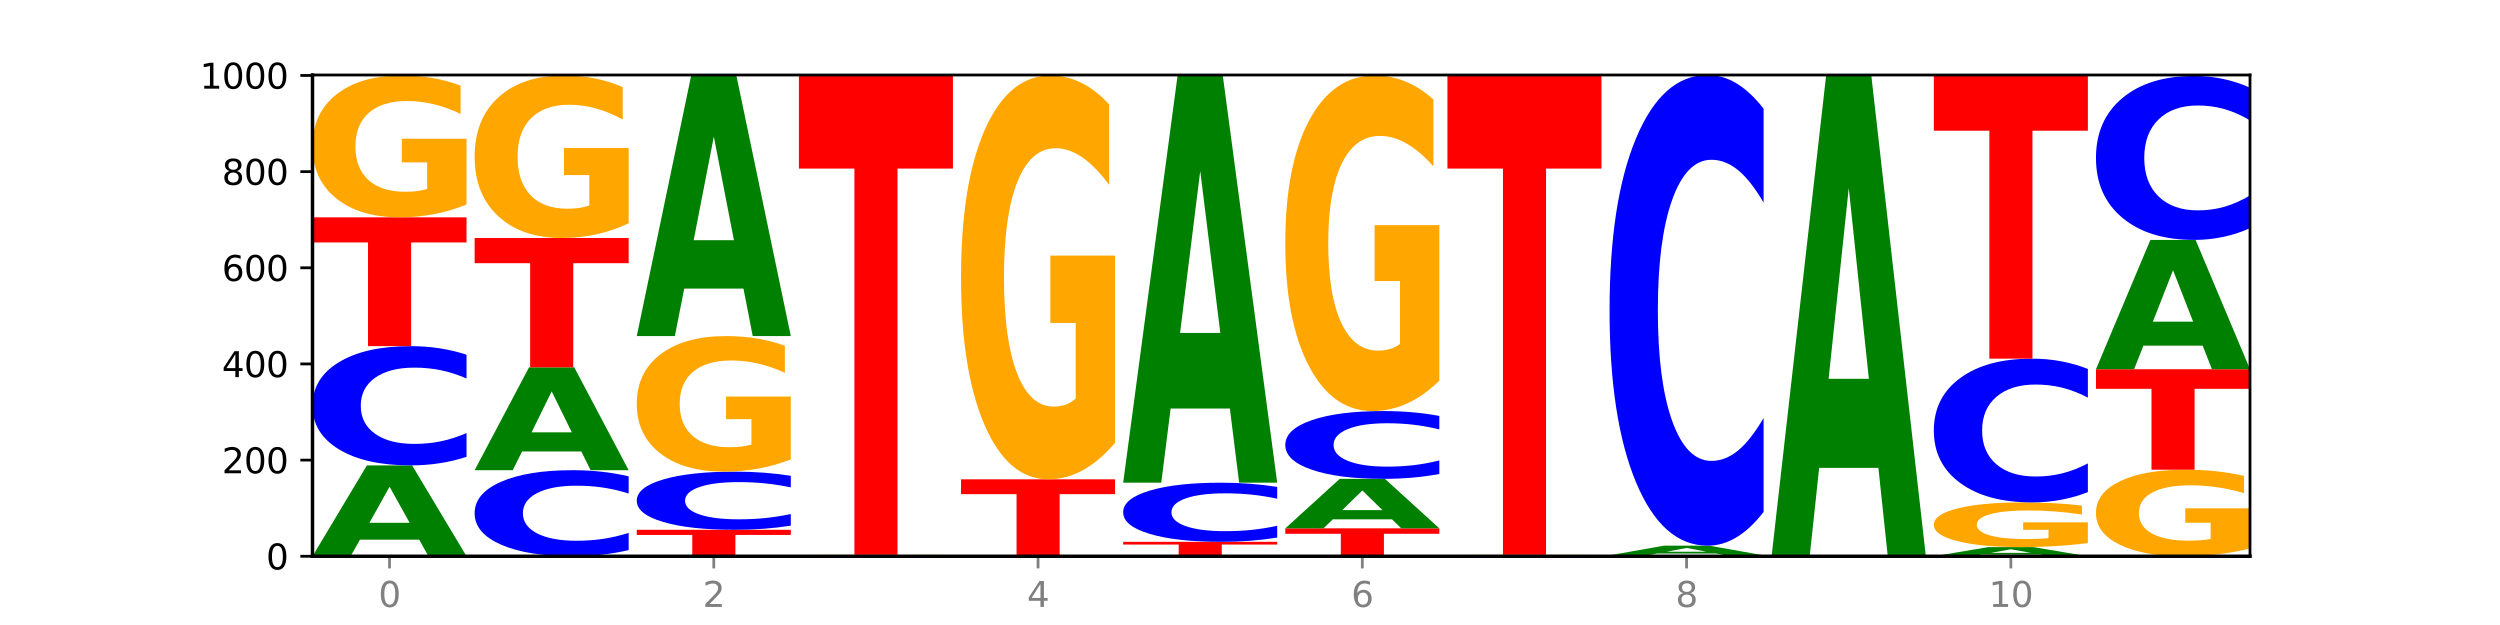 <?xml version="1.0" encoding="utf-8" standalone="no"?>
<!DOCTYPE svg PUBLIC "-//W3C//DTD SVG 1.1//EN"
  "http://www.w3.org/Graphics/SVG/1.1/DTD/svg11.dtd">
<svg xmlns:xlink="http://www.w3.org/1999/xlink" width="720pt" height="180pt" viewBox="0 0 720 180" xmlns="http://www.w3.org/2000/svg" version="1.1">
 <defs>
  <style type="text/css">*{stroke-linejoin: round; stroke-linecap: butt}</style>
 </defs>
 <g id="figure_1">
  <g id="patch_1">
   <path d="M 0 180 
L 720 180 
L 720 0 
L 0 0 
z
" style="fill: #ffffff"/>
  </g>
  <g id="axes_1">
   <g id="patch_2">
    <path d="M 90 160.2 
L 648 160.2 
L 648 21.6 
L 90 21.6 
z
" style="fill: #ffffff"/>
   </g>
   <g id="line2d_1">
    <path d="M 90 160.2 
L 648 160.2 
" clip-path="url(#p1f5c2e644e)" style="fill: none; stroke: #000000; stroke-width: 0.5; stroke-linecap: square"/>
   </g>
   <g id="patch_3">
    <path d="M 120.728 155.433 
L 103.668 155.433 
L 100.974 160.2 
L 90 160.2 
L 105.672 134.031 
L 118.687 134.031 
L 134.36 160.2 
L 123.395 160.2 
L 120.728 155.433 
z
M 106.389 150.576 
L 117.98 150.576 
L 112.194 140.166 
L 106.389 150.576 
z
" clip-path="url(#p1f5c2e644e)" style="fill: #008000"/>
   </g>
   <g id="patch_4">
    <path d="M 134.36 131.569 
Q 130.649 132.789 126.637 133.407 
Q 122.624 134.031 118.254 134.031 
Q 105.222 134.031 97.611 129.406 
Q 90 124.781 90 116.872 
Q 90 108.935 97.611 104.317 
Q 105.222 99.692 118.254 99.692 
Q 122.624 99.692 126.637 100.317 
Q 130.649 100.934 134.36 102.154 
L 134.36 108.999 
Q 130.616 107.381 126.983 106.63 
Q 123.351 105.878 119.339 105.878 
Q 112.141 105.878 108.017 108.807 
Q 103.904 111.73 103.904 116.872 
Q 103.904 121.994 108.017 124.923 
Q 112.141 127.845 119.339 127.845 
Q 123.351 127.845 126.983 127.094 
Q 130.616 126.335 134.36 124.717 
L 134.36 131.569 
z
" clip-path="url(#p1f5c2e644e)" style="fill: #0000ff"/>
   </g>
   <g id="patch_5">
    <path d="M 90 62.585 
L 134.36 62.585 
L 134.36 69.822 
L 118.401 69.822 
L 118.401 99.692 
L 105.99 99.692 
L 105.99 69.822 
L 90 69.822 
L 90 62.585 
z
" clip-path="url(#p1f5c2e644e)" style="fill: #ff0000"/>
   </g>
   <g id="patch_6">
    <path d="M 134.36 58.889 
Q 129.886 60.737 125.074 61.665 
Q 120.263 62.585 115.133 62.585 
Q 103.541 62.585 96.77 57.083 
Q 90 51.582 90 42.174 
Q 90 32.657 96.89 27.198 
Q 103.789 21.738 115.789 21.738 
Q 120.412 21.738 124.647 22.481 
Q 128.892 23.215 132.65 24.666 
L 132.65 32.809 
Q 128.773 30.944 124.935 30.024 
Q 121.098 29.096 117.24 29.096 
Q 110.102 29.096 106.235 32.488 
Q 102.367 35.871 102.367 42.174 
Q 102.367 48.418 106.096 51.827 
Q 109.824 55.227 116.684 55.227 
Q 118.553 55.227 120.153 55.033 
Q 121.754 54.831 123.026 54.409 
L 123.026 46.764 
L 115.719 46.764 
L 115.719 39.955 
L 134.36 39.955 
L 134.36 58.889 
z
" clip-path="url(#p1f5c2e644e)" style="fill: #ffa600"/>
   </g>
   <g id="patch_7">
    <path d="M 181.054 158.423 
Q 177.344 159.304 173.331 159.749 
Q 169.319 160.2 164.949 160.2 
Q 151.917 160.2 144.306 156.862 
Q 136.695 153.524 136.695 147.815 
Q 136.695 142.086 144.306 138.753 
Q 151.917 135.415 164.949 135.415 
Q 169.319 135.415 173.331 135.866 
Q 177.344 136.311 181.054 137.192 
L 181.054 142.132 
Q 177.31 140.965 173.678 140.422 
Q 170.045 139.88 166.033 139.88 
Q 158.835 139.88 154.711 141.994 
Q 150.598 144.104 150.598 147.815 
Q 150.598 151.512 154.711 153.626 
Q 158.835 155.736 166.033 155.736 
Q 170.045 155.736 173.678 155.193 
Q 177.31 154.645 181.054 153.478 
L 181.054 158.423 
z
" clip-path="url(#p1f5c2e644e)" style="fill: #0000ff"/>
   </g>
   <g id="patch_8">
    <path d="M 167.423 130.018 
L 150.363 130.018 
L 147.669 135.415 
L 136.695 135.415 
L 152.367 105.785 
L 165.382 105.785 
L 181.054 135.415 
L 170.089 135.415 
L 167.423 130.018 
z
M 153.083 124.518 
L 164.675 124.518 
L 158.888 112.732 
L 153.083 124.518 
z
" clip-path="url(#p1f5c2e644e)" style="fill: #008000"/>
   </g>
   <g id="patch_9">
    <path d="M 136.695 68.538 
L 181.054 68.538 
L 181.054 75.802 
L 165.095 75.802 
L 165.095 105.785 
L 152.685 105.785 
L 152.685 75.802 
L 136.695 75.802 
L 136.695 68.538 
z
" clip-path="url(#p1f5c2e644e)" style="fill: #ff0000"/>
   </g>
   <g id="patch_10">
    <path d="M 181.054 64.304 
Q 176.581 66.421 171.769 67.485 
Q 166.957 68.538 161.827 68.538 
Q 150.235 68.538 143.465 62.235 
Q 136.695 55.932 136.695 45.153 
Q 136.695 34.248 143.584 27.993 
Q 150.484 21.738 162.483 21.738 
Q 167.106 21.738 171.341 22.589 
Q 175.586 23.43 179.344 25.093 
L 179.344 34.422 
Q 175.467 32.286 171.63 31.232 
Q 167.792 30.168 163.935 30.168 
Q 156.797 30.168 152.929 34.055 
Q 149.062 37.931 149.062 45.153 
Q 149.062 52.307 152.79 56.212 
Q 156.518 60.108 163.378 60.108 
Q 165.247 60.108 166.848 59.886 
Q 168.448 59.654 169.721 59.171 
L 169.721 50.412 
L 162.414 50.412 
L 162.414 42.61 
L 181.054 42.61 
L 181.054 64.304 
z
" clip-path="url(#p1f5c2e644e)" style="fill: #ffa600"/>
   </g>
   <g id="patch_11">
    <path d="M 183.389 152.585 
L 227.749 152.585 
L 227.749 154.07 
L 211.79 154.07 
L 211.79 160.2 
L 199.379 160.2 
L 199.379 154.07 
L 183.389 154.07 
L 183.389 152.585 
z
" clip-path="url(#p1f5c2e644e)" style="fill: #ff0000"/>
   </g>
   <g id="patch_12">
    <path d="M 227.749 151.384 
Q 224.038 151.979 220.026 152.28 
Q 216.014 152.585 211.644 152.585 
Q 198.612 152.585 191 150.328 
Q 183.389 148.072 183.389 144.213 
Q 183.389 140.34 191 138.087 
Q 198.612 135.831 211.644 135.831 
Q 216.014 135.831 220.026 136.135 
Q 224.038 136.436 227.749 137.032 
L 227.749 140.371 
Q 224.005 139.582 220.372 139.215 
Q 216.74 138.849 212.728 138.849 
Q 205.53 138.849 201.406 140.278 
Q 197.293 141.704 197.293 144.213 
Q 197.293 146.712 201.406 148.141 
Q 205.53 149.567 212.728 149.567 
Q 216.74 149.567 220.372 149.2 
Q 224.005 148.83 227.749 148.041 
L 227.749 151.384 
z
" clip-path="url(#p1f5c2e644e)" style="fill: #0000ff"/>
   </g>
   <g id="patch_13">
    <path d="M 227.749 132.298 
Q 223.275 134.064 218.463 134.952 
Q 213.652 135.831 208.522 135.831 
Q 196.93 135.831 190.159 130.572 
Q 183.389 125.313 183.389 116.32 
Q 183.389 107.222 190.279 102.003 
Q 197.178 96.785 209.178 96.785 
Q 213.801 96.785 218.036 97.494 
Q 222.281 98.196 226.039 99.583 
L 226.039 107.367 
Q 222.162 105.584 218.324 104.705 
Q 214.487 103.818 210.629 103.818 
Q 203.491 103.818 199.624 107.06 
Q 195.757 110.295 195.757 116.32 
Q 195.757 122.288 199.485 125.547 
Q 203.213 128.797 210.073 128.797 
Q 211.942 128.797 213.542 128.612 
Q 215.143 128.418 216.415 128.015 
L 216.415 120.708 
L 209.108 120.708 
L 209.108 114.199 
L 227.749 114.199 
L 227.749 132.298 
z
" clip-path="url(#p1f5c2e644e)" style="fill: #ffa600"/>
   </g>
   <g id="patch_14">
    <path d="M 214.117 83.114 
L 197.057 83.114 
L 194.363 96.785 
L 183.389 96.785 
L 199.062 21.738 
L 212.077 21.738 
L 227.749 96.785 
L 216.784 96.785 
L 214.117 83.114 
z
M 199.778 69.185 
L 211.369 69.185 
L 205.583 39.334 
L 199.778 69.185 
z
" clip-path="url(#p1f5c2e644e)" style="fill: #008000"/>
   </g>
   <g id="patch_15">
    <path d="M 260.812 160.175 
L 243.752 160.175 
L 241.058 160.2 
L 230.084 160.2 
L 245.756 160.062 
L 258.771 160.062 
L 274.444 160.2 
L 263.478 160.2 
L 260.812 160.175 
z
M 246.473 160.149 
L 258.064 160.149 
L 252.277 160.094 
L 246.473 160.149 
z
" clip-path="url(#p1f5c2e644e)" style="fill: #008000"/>
   </g>
   <g id="patch_16">
    <path d="M 274.444 160.052 
Q 270.733 160.057 266.721 160.059 
Q 262.708 160.062 258.338 160.062 
Q 245.306 160.062 237.695 160.043 
Q 230.084 160.024 230.084 159.992 
Q 230.084 159.96 237.695 159.942 
Q 245.306 159.923 258.338 159.923 
Q 262.708 159.923 266.721 159.926 
Q 270.733 159.928 274.444 159.933 
L 274.444 159.961 
Q 270.699 159.954 267.067 159.951 
Q 263.435 159.948 259.422 159.948 
Q 252.224 159.948 248.1 159.96 
Q 243.987 159.972 243.987 159.992 
Q 243.987 160.013 248.1 160.025 
Q 252.224 160.037 259.422 160.037 
Q 263.435 160.037 267.067 160.034 
Q 270.699 160.031 274.444 160.024 
L 274.444 160.052 
z
" clip-path="url(#p1f5c2e644e)" style="fill: #0000ff"/>
   </g>
   <g id="patch_17">
    <path d="M 274.444 159.911 
Q 269.97 159.917 265.158 159.92 
Q 260.346 159.923 255.216 159.923 
Q 243.624 159.923 236.854 159.904 
Q 230.084 159.886 230.084 159.854 
Q 230.084 159.822 236.973 159.803 
Q 243.873 159.785 255.872 159.785 
Q 260.495 159.785 264.73 159.787 
Q 268.976 159.79 272.734 159.795 
L 272.734 159.822 
Q 268.856 159.816 265.019 159.813 
Q 261.181 159.81 257.324 159.81 
Q 250.186 159.81 246.318 159.821 
Q 242.451 159.833 242.451 159.854 
Q 242.451 159.875 246.179 159.887 
Q 249.907 159.898 256.767 159.898 
Q 258.636 159.898 260.237 159.897 
Q 261.837 159.897 263.11 159.895 
L 263.11 159.869 
L 255.803 159.869 
L 255.803 159.846 
L 274.444 159.846 
L 274.444 159.911 
z
" clip-path="url(#p1f5c2e644e)" style="fill: #ffa600"/>
   </g>
   <g id="patch_18">
    <path d="M 230.084 21.6 
L 274.444 21.6 
L 274.444 48.55 
L 258.484 48.55 
L 258.484 159.785 
L 246.074 159.785 
L 246.074 48.55 
L 230.084 48.55 
L 230.084 21.6 
z
" clip-path="url(#p1f5c2e644e)" style="fill: #ff0000"/>
   </g>
   <g id="patch_19">
    <path d="M 307.506 160.175 
L 290.446 160.175 
L 287.753 160.2 
L 276.778 160.2 
L 292.451 160.062 
L 305.466 160.062 
L 321.138 160.2 
L 310.173 160.2 
L 307.506 160.175 
z
M 293.167 160.149 
L 304.758 160.149 
L 298.972 160.094 
L 293.167 160.149 
z
" clip-path="url(#p1f5c2e644e)" style="fill: #008000"/>
   </g>
   <g id="patch_20">
    <path d="M 321.138 160.052 
Q 317.427 160.057 313.415 160.059 
Q 309.403 160.062 305.033 160.062 
Q 292.001 160.062 284.389 160.043 
Q 276.778 160.024 276.778 159.992 
Q 276.778 159.96 284.389 159.942 
Q 292.001 159.923 305.033 159.923 
Q 309.403 159.923 313.415 159.926 
Q 317.427 159.928 321.138 159.933 
L 321.138 159.961 
Q 317.394 159.954 313.762 159.951 
Q 310.129 159.948 306.117 159.948 
Q 298.919 159.948 294.795 159.96 
Q 290.682 159.972 290.682 159.992 
Q 290.682 160.013 294.795 160.025 
Q 298.919 160.037 306.117 160.037 
Q 310.129 160.037 313.762 160.034 
Q 317.394 160.031 321.138 160.024 
L 321.138 160.052 
z
" clip-path="url(#p1f5c2e644e)" style="fill: #0000ff"/>
   </g>
   <g id="patch_21">
    <path d="M 276.778 138.046 
L 321.138 138.046 
L 321.138 142.313 
L 305.179 142.313 
L 305.179 159.923 
L 292.768 159.923 
L 292.768 142.313 
L 276.778 142.313 
L 276.778 138.046 
z
" clip-path="url(#p1f5c2e644e)" style="fill: #ff0000"/>
   </g>
   <g id="patch_22">
    <path d="M 321.138 127.523 
Q 316.664 132.785 311.853 135.427 
Q 307.041 138.046 301.911 138.046 
Q 290.319 138.046 283.549 122.381 
Q 276.778 106.717 276.778 79.928 
Q 276.778 52.828 283.668 37.283 
Q 290.567 21.738 302.567 21.738 
Q 307.19 21.738 311.425 23.853 
Q 315.67 25.943 319.428 30.075 
L 319.428 53.26 
Q 315.551 47.95 311.713 45.332 
Q 307.876 42.689 304.018 42.689 
Q 296.88 42.689 293.013 52.347 
Q 289.146 61.981 289.146 79.928 
Q 289.146 97.707 292.874 107.414 
Q 296.602 117.096 303.462 117.096 
Q 305.331 117.096 306.931 116.543 
Q 308.532 115.967 309.805 114.765 
L 309.805 92.998 
L 302.497 92.998 
L 302.497 73.61 
L 321.138 73.61 
L 321.138 127.523 
z
" clip-path="url(#p1f5c2e644e)" style="fill: #ffa600"/>
   </g>
   <g id="patch_23">
    <path d="M 367.833 160.187 
Q 363.359 160.194 358.547 160.197 
Q 353.735 160.2 348.605 160.2 
Q 337.013 160.2 330.243 160.181 
Q 323.473 160.163 323.473 160.131 
Q 323.473 160.099 330.362 160.08 
Q 337.262 160.062 349.262 160.062 
Q 353.884 160.062 358.12 160.064 
Q 362.365 160.067 366.123 160.071 
L 366.123 160.099 
Q 362.245 160.093 358.408 160.09 
Q 354.57 160.086 350.713 160.086 
Q 343.575 160.086 339.708 160.098 
Q 335.84 160.109 335.84 160.131 
Q 335.84 160.152 339.568 160.164 
Q 343.297 160.175 350.156 160.175 
Q 352.025 160.175 353.626 160.174 
Q 355.227 160.174 356.499 160.172 
L 356.499 160.146 
L 349.192 160.146 
L 349.192 160.123 
L 367.833 160.123 
L 367.833 160.187 
z
" clip-path="url(#p1f5c2e644e)" style="fill: #ffa600"/>
   </g>
   <g id="patch_24">
    <path d="M 323.473 156.046 
L 367.833 156.046 
L 367.833 156.829 
L 351.873 156.829 
L 351.873 160.062 
L 339.463 160.062 
L 339.463 156.829 
L 323.473 156.829 
L 323.473 156.046 
z
" clip-path="url(#p1f5c2e644e)" style="fill: #ff0000"/>
   </g>
   <g id="patch_25">
    <path d="M 367.833 154.825 
Q 364.122 155.43 360.11 155.737 
Q 356.097 156.046 351.727 156.046 
Q 338.695 156.046 331.084 153.752 
Q 323.473 151.459 323.473 147.536 
Q 323.473 143.599 331.084 141.309 
Q 338.695 139.015 351.727 139.015 
Q 356.097 139.015 360.11 139.325 
Q 364.122 139.631 367.833 140.236 
L 367.833 143.631 
Q 364.088 142.829 360.456 142.456 
Q 356.824 142.083 352.811 142.083 
Q 345.614 142.083 341.489 143.536 
Q 337.376 144.985 337.376 147.536 
Q 337.376 150.076 341.489 151.529 
Q 345.614 152.978 352.811 152.978 
Q 356.824 152.978 360.456 152.606 
Q 364.088 152.229 367.833 151.427 
L 367.833 154.825 
z
" clip-path="url(#p1f5c2e644e)" style="fill: #0000ff"/>
   </g>
   <g id="patch_26">
    <path d="M 354.201 117.651 
L 337.141 117.651 
L 334.447 139.015 
L 323.473 139.015 
L 339.145 21.738 
L 352.16 21.738 
L 367.833 139.015 
L 356.867 139.015 
L 354.201 117.651 
z
M 339.862 95.885 
L 351.453 95.885 
L 345.666 49.235 
L 339.862 95.885 
z
" clip-path="url(#p1f5c2e644e)" style="fill: #008000"/>
   </g>
   <g id="patch_27">
    <path d="M 370.167 152.169 
L 414.527 152.169 
L 414.527 153.735 
L 398.568 153.735 
L 398.568 160.2 
L 386.158 160.2 
L 386.158 153.735 
L 370.167 153.735 
L 370.167 152.169 
z
" clip-path="url(#p1f5c2e644e)" style="fill: #ff0000"/>
   </g>
   <g id="patch_28">
    <path d="M 400.895 149.571 
L 383.835 149.571 
L 381.142 152.169 
L 370.167 152.169 
L 385.84 137.908 
L 398.855 137.908 
L 414.527 152.169 
L 403.562 152.169 
L 400.895 149.571 
z
M 386.556 146.924 
L 398.147 146.924 
L 392.361 141.251 
L 386.556 146.924 
z
" clip-path="url(#p1f5c2e644e)" style="fill: #008000"/>
   </g>
   <g id="patch_29">
    <path d="M 414.527 136.508 
Q 410.817 137.202 406.804 137.553 
Q 402.792 137.908 398.422 137.908 
Q 385.39 137.908 377.779 135.278 
Q 370.167 132.649 370.167 128.152 
Q 370.167 123.639 377.779 121.014 
Q 385.39 118.385 398.422 118.385 
Q 402.792 118.385 406.804 118.74 
Q 410.817 119.09 414.527 119.784 
L 414.527 123.676 
Q 410.783 122.756 407.151 122.329 
Q 403.518 121.901 399.506 121.901 
Q 392.308 121.901 388.184 123.567 
Q 384.071 125.228 384.071 128.152 
Q 384.071 131.064 388.184 132.73 
Q 392.308 134.391 399.506 134.391 
Q 403.518 134.391 407.151 133.964 
Q 410.783 133.532 414.527 132.613 
L 414.527 136.508 
z
" clip-path="url(#p1f5c2e644e)" style="fill: #0000ff"/>
   </g>
   <g id="patch_30">
    <path d="M 414.527 109.64 
Q 410.053 114.012 405.242 116.209 
Q 400.43 118.385 395.3 118.385 
Q 383.708 118.385 376.938 105.368 
Q 370.167 92.351 370.167 70.091 
Q 370.167 47.572 377.057 34.655 
Q 383.956 21.738 395.956 21.738 
Q 400.579 21.738 404.814 23.495 
Q 409.059 25.232 412.817 28.666 
L 412.817 47.931 
Q 408.94 43.519 405.102 41.343 
Q 401.265 39.147 397.408 39.147 
Q 390.269 39.147 386.402 47.173 
Q 382.535 55.178 382.535 70.091 
Q 382.535 84.865 386.263 92.93 
Q 389.991 100.976 396.851 100.976 
Q 398.72 100.976 400.321 100.517 
Q 401.921 100.038 403.194 99.039 
L 403.194 80.952 
L 395.887 80.952 
L 395.887 64.841 
L 414.527 64.841 
L 414.527 109.64 
z
" clip-path="url(#p1f5c2e644e)" style="fill: #ffa600"/>
   </g>
   <g id="patch_31">
    <path d="M 447.59 160.175 
L 430.53 160.175 
L 427.836 160.2 
L 416.862 160.2 
L 432.534 160.062 
L 445.549 160.062 
L 461.222 160.2 
L 450.257 160.2 
L 447.59 160.175 
z
M 433.251 160.149 
L 444.842 160.149 
L 439.055 160.094 
L 433.251 160.149 
z
" clip-path="url(#p1f5c2e644e)" style="fill: #008000"/>
   </g>
   <g id="patch_32">
    <path d="M 461.222 160.052 
Q 457.511 160.057 453.499 160.059 
Q 449.486 160.062 445.116 160.062 
Q 432.084 160.062 424.473 160.043 
Q 416.862 160.024 416.862 159.992 
Q 416.862 159.96 424.473 159.942 
Q 432.084 159.923 445.116 159.923 
Q 449.486 159.923 453.499 159.926 
Q 457.511 159.928 461.222 159.933 
L 461.222 159.961 
Q 457.478 159.954 453.845 159.951 
Q 450.213 159.948 446.2 159.948 
Q 439.003 159.948 434.879 159.96 
Q 430.766 159.972 430.766 159.992 
Q 430.766 160.013 434.879 160.025 
Q 439.003 160.037 446.2 160.037 
Q 450.213 160.037 453.845 160.034 
Q 457.478 160.031 461.222 160.024 
L 461.222 160.052 
z
" clip-path="url(#p1f5c2e644e)" style="fill: #0000ff"/>
   </g>
   <g id="patch_33">
    <path d="M 461.222 159.911 
Q 456.748 159.917 451.936 159.92 
Q 447.124 159.923 441.995 159.923 
Q 430.403 159.923 423.632 159.904 
Q 416.862 159.886 416.862 159.854 
Q 416.862 159.822 423.752 159.803 
Q 430.651 159.785 442.651 159.785 
Q 447.274 159.785 451.509 159.787 
Q 455.754 159.79 459.512 159.795 
L 459.512 159.822 
Q 455.635 159.816 451.797 159.813 
Q 447.96 159.81 444.102 159.81 
Q 436.964 159.81 433.097 159.821 
Q 429.229 159.833 429.229 159.854 
Q 429.229 159.875 432.958 159.887 
Q 436.686 159.898 443.545 159.898 
Q 445.414 159.898 447.015 159.897 
Q 448.616 159.897 449.888 159.895 
L 449.888 159.869 
L 442.581 159.869 
L 442.581 159.846 
L 461.222 159.846 
L 461.222 159.911 
z
" clip-path="url(#p1f5c2e644e)" style="fill: #ffa600"/>
   </g>
   <g id="patch_34">
    <path d="M 416.862 21.6 
L 461.222 21.6 
L 461.222 48.55 
L 445.263 48.55 
L 445.263 159.785 
L 432.852 159.785 
L 432.852 48.55 
L 416.862 48.55 
L 416.862 21.6 
z
" clip-path="url(#p1f5c2e644e)" style="fill: #ff0000"/>
   </g>
   <g id="patch_35">
    <path d="M 507.916 160.187 
Q 503.443 160.194 498.631 160.197 
Q 493.819 160.2 488.689 160.2 
Q 477.097 160.2 470.327 160.181 
Q 463.556 160.163 463.556 160.131 
Q 463.556 160.099 470.446 160.08 
Q 477.346 160.062 489.345 160.062 
Q 493.968 160.062 498.203 160.064 
Q 502.448 160.067 506.206 160.071 
L 506.206 160.099 
Q 502.329 160.093 498.492 160.09 
Q 494.654 160.086 490.797 160.086 
Q 483.659 160.086 479.791 160.098 
Q 475.924 160.109 475.924 160.131 
Q 475.924 160.152 479.652 160.164 
Q 483.38 160.175 490.24 160.175 
Q 492.109 160.175 493.71 160.174 
Q 495.31 160.174 496.583 160.172 
L 496.583 160.146 
L 489.276 160.146 
L 489.276 160.123 
L 507.916 160.123 
L 507.916 160.187 
z
" clip-path="url(#p1f5c2e644e)" style="fill: #ffa600"/>
   </g>
   <g id="patch_36">
    <path d="M 463.556 159.923 
L 507.916 159.923 
L 507.916 159.95 
L 491.957 159.95 
L 491.957 160.062 
L 479.547 160.062 
L 479.547 159.95 
L 463.556 159.95 
L 463.556 159.923 
z
" clip-path="url(#p1f5c2e644e)" style="fill: #ff0000"/>
   </g>
   <g id="patch_37">
    <path d="M 494.285 159.419 
L 477.225 159.419 
L 474.531 159.923 
L 463.556 159.923 
L 479.229 157.154 
L 492.244 157.154 
L 507.916 159.923 
L 496.951 159.923 
L 494.285 159.419 
z
M 479.945 158.905 
L 491.536 158.905 
L 485.75 157.803 
L 479.945 158.905 
z
" clip-path="url(#p1f5c2e644e)" style="fill: #008000"/>
   </g>
   <g id="patch_38">
    <path d="M 507.916 147.437 
Q 504.206 152.254 500.193 154.69 
Q 496.181 157.154 491.811 157.154 
Q 478.779 157.154 471.168 138.897 
Q 463.556 120.64 463.556 89.419 
Q 463.556 58.086 471.168 39.857 
Q 478.779 21.6 491.811 21.6 
Q 496.181 21.6 500.193 24.064 
Q 504.206 26.5 507.916 31.316 
L 507.916 58.338 
Q 504.172 51.953 500.54 48.985 
Q 496.907 46.017 492.895 46.017 
Q 485.697 46.017 481.573 57.582 
Q 477.46 69.118 477.46 89.419 
Q 477.46 109.636 481.573 121.2 
Q 485.697 132.737 492.895 132.737 
Q 496.907 132.737 500.54 129.769 
Q 504.172 126.773 507.916 120.388 
L 507.916 147.437 
z
" clip-path="url(#p1f5c2e644e)" style="fill: #0000ff"/>
   </g>
   <g id="patch_39">
    <path d="M 554.611 160.187 
Q 550.137 160.194 545.325 160.197 
Q 540.514 160.2 535.384 160.2 
Q 523.792 160.2 517.021 160.181 
Q 510.251 160.163 510.251 160.131 
Q 510.251 160.099 517.141 160.08 
Q 524.04 160.062 536.04 160.062 
Q 540.663 160.062 544.898 160.064 
Q 549.143 160.067 552.901 160.071 
L 552.901 160.099 
Q 549.024 160.093 545.186 160.09 
Q 541.349 160.086 537.491 160.086 
Q 530.353 160.086 526.486 160.098 
Q 522.619 160.109 522.619 160.131 
Q 522.619 160.152 526.347 160.164 
Q 530.075 160.175 536.935 160.175 
Q 538.804 160.175 540.404 160.174 
Q 542.005 160.174 543.277 160.172 
L 543.277 160.146 
L 535.97 160.146 
L 535.97 160.123 
L 554.611 160.123 
L 554.611 160.187 
z
" clip-path="url(#p1f5c2e644e)" style="fill: #ffa600"/>
   </g>
   <g id="patch_40">
    <path d="M 510.251 159.923 
L 554.611 159.923 
L 554.611 159.95 
L 538.652 159.95 
L 538.652 160.062 
L 526.241 160.062 
L 526.241 159.95 
L 510.251 159.95 
L 510.251 159.923 
z
" clip-path="url(#p1f5c2e644e)" style="fill: #ff0000"/>
   </g>
   <g id="patch_41">
    <path d="M 540.979 134.75 
L 523.919 134.75 
L 521.225 159.923 
L 510.251 159.923 
L 525.923 21.738 
L 538.938 21.738 
L 554.611 159.923 
L 543.646 159.923 
L 540.979 134.75 
z
M 526.64 109.103 
L 538.231 109.103 
L 532.445 54.138 
L 526.64 109.103 
z
" clip-path="url(#p1f5c2e644e)" style="fill: #008000"/>
   </g>
   <g id="patch_42">
    <path d="M 587.674 159.721 
L 570.614 159.721 
L 567.92 160.2 
L 556.946 160.2 
L 572.618 157.569 
L 585.633 157.569 
L 601.305 160.2 
L 590.34 160.2 
L 587.674 159.721 
z
M 573.335 159.232 
L 584.926 159.232 
L 579.139 158.186 
L 573.335 159.232 
z
" clip-path="url(#p1f5c2e644e)" style="fill: #008000"/>
   </g>
   <g id="patch_43">
    <path d="M 601.305 156.404 
Q 596.832 156.987 592.02 157.279 
Q 587.208 157.569 582.078 157.569 
Q 570.486 157.569 563.716 155.835 
Q 556.946 154.101 556.946 151.135 
Q 556.946 148.134 563.835 146.413 
Q 570.735 144.692 582.734 144.692 
Q 587.357 144.692 591.592 144.926 
Q 595.838 145.158 599.595 145.615 
L 599.595 148.182 
Q 595.718 147.594 591.881 147.304 
Q 588.043 147.012 584.186 147.012 
Q 577.048 147.012 573.18 148.081 
Q 569.313 149.148 569.313 151.135 
Q 569.313 153.103 573.041 154.178 
Q 576.769 155.25 583.629 155.25 
Q 585.498 155.25 587.099 155.189 
Q 588.699 155.125 589.972 154.992 
L 589.972 152.582 
L 582.665 152.582 
L 582.665 150.435 
L 601.305 150.435 
L 601.305 156.404 
z
" clip-path="url(#p1f5c2e644e)" style="fill: #ffa600"/>
   </g>
   <g id="patch_44">
    <path d="M 601.305 141.725 
Q 597.595 143.196 593.582 143.94 
Q 589.57 144.692 585.2 144.692 
Q 572.168 144.692 564.557 139.116 
Q 556.946 133.541 556.946 124.005 
Q 556.946 114.436 564.557 108.868 
Q 572.168 103.292 585.2 103.292 
Q 589.57 103.292 593.582 104.045 
Q 597.595 104.789 601.305 106.26 
L 601.305 114.512 
Q 597.561 112.563 593.929 111.656 
Q 590.297 110.75 586.284 110.75 
Q 579.086 110.75 574.962 114.282 
Q 570.849 117.805 570.849 124.005 
Q 570.849 130.18 574.962 133.712 
Q 579.086 137.235 586.284 137.235 
Q 590.297 137.235 593.929 136.328 
Q 597.561 135.413 601.305 133.464 
L 601.305 141.725 
z
" clip-path="url(#p1f5c2e644e)" style="fill: #0000ff"/>
   </g>
   <g id="patch_45">
    <path d="M 556.946 21.738 
L 601.305 21.738 
L 601.305 37.644 
L 585.346 37.644 
L 585.346 103.292 
L 572.936 103.292 
L 572.936 37.644 
L 556.946 37.644 
L 556.946 21.738 
z
" clip-path="url(#p1f5c2e644e)" style="fill: #ff0000"/>
   </g>
   <g id="patch_46">
    <path d="M 648 157.945 
Q 643.526 159.073 638.714 159.639 
Q 633.903 160.2 628.773 160.2 
Q 617.181 160.2 610.41 156.843 
Q 603.64 153.487 603.64 147.746 
Q 603.64 141.939 610.53 138.608 
Q 617.429 135.277 629.429 135.277 
Q 634.052 135.277 638.287 135.73 
Q 642.532 136.178 646.29 137.063 
L 646.29 142.032 
Q 642.413 140.894 638.575 140.333 
Q 634.738 139.766 630.88 139.766 
Q 623.742 139.766 619.875 141.836 
Q 616.008 143.9 616.008 147.746 
Q 616.008 151.556 619.736 153.636 
Q 623.464 155.711 630.324 155.711 
Q 632.193 155.711 633.793 155.592 
Q 635.394 155.469 636.666 155.211 
L 636.666 150.547 
L 629.359 150.547 
L 629.359 146.392 
L 648 146.392 
L 648 157.945 
z
" clip-path="url(#p1f5c2e644e)" style="fill: #ffa600"/>
   </g>
   <g id="patch_47">
    <path d="M 603.64 106.338 
L 648 106.338 
L 648 111.982 
L 632.041 111.982 
L 632.041 135.277 
L 619.63 135.277 
L 619.63 111.982 
L 603.64 111.982 
L 603.64 106.338 
z
" clip-path="url(#p1f5c2e644e)" style="fill: #ff0000"/>
   </g>
   <g id="patch_48">
    <path d="M 634.368 99.553 
L 617.308 99.553 
L 614.614 106.338 
L 603.64 106.338 
L 619.313 69.092 
L 632.328 69.092 
L 648 106.338 
L 637.035 106.338 
L 634.368 99.553 
z
M 620.029 92.641 
L 631.62 92.641 
L 625.834 77.825 
L 620.029 92.641 
z
" clip-path="url(#p1f5c2e644e)" style="fill: #008000"/>
   </g>
   <g id="patch_49">
    <path d="M 648 65.708 
Q 644.289 67.385 640.277 68.234 
Q 636.265 69.092 631.895 69.092 
Q 618.863 69.092 611.251 62.733 
Q 603.64 56.374 603.64 45.499 
Q 603.64 34.585 611.251 28.236 
Q 618.863 21.877 631.895 21.877 
Q 636.265 21.877 640.277 22.735 
Q 644.289 23.584 648 25.261 
L 648 34.673 
Q 644.256 32.449 640.623 31.416 
Q 636.991 30.382 632.979 30.382 
Q 625.781 30.382 621.657 34.41 
Q 617.544 38.428 617.544 45.499 
Q 617.544 52.541 621.657 56.569 
Q 625.781 60.587 632.979 60.587 
Q 636.991 60.587 640.623 59.554 
Q 644.256 58.51 648 56.286 
L 648 65.708 
z
" clip-path="url(#p1f5c2e644e)" style="fill: #0000ff"/>
   </g>
   <g id="matplotlib.axis_1">
    <g id="xtick_1">
     <g id="line2d_2">
      <defs>
       <path id="m296d9ee096" d="M 0 0 
L 0 3.5 
" style="stroke: #808080; stroke-width: 0.8"/>
      </defs>
      <g>
       <use xlink:href="#m296d9ee096" x="112.18" y="160.2" style="fill: #808080; stroke: #808080; stroke-width: 0.8"/>
      </g>
     </g>
     <g id="text_1">
      <!-- 0 -->
      <g style="fill: #808080" transform="translate(108.999 174.798) scale(0.1 -0.1)">
       <defs>
        <path id="DejaVuSans-30" d="M 2034 4250 
Q 1547 4250 1301 3770 
Q 1056 3291 1056 2328 
Q 1056 1369 1301 889 
Q 1547 409 2034 409 
Q 2525 409 2770 889 
Q 3016 1369 3016 2328 
Q 3016 3291 2770 3770 
Q 2525 4250 2034 4250 
z
M 2034 4750 
Q 2819 4750 3233 4129 
Q 3647 3509 3647 2328 
Q 3647 1150 3233 529 
Q 2819 -91 2034 -91 
Q 1250 -91 836 529 
Q 422 1150 422 2328 
Q 422 3509 836 4129 
Q 1250 4750 2034 4750 
z
" transform="scale(0.016)"/>
       </defs>
       <use xlink:href="#DejaVuSans-30"/>
      </g>
     </g>
    </g>
    <g id="xtick_2">
     <g id="line2d_3">
      <g>
       <use xlink:href="#m296d9ee096" x="205.569" y="160.2" style="fill: #808080; stroke: #808080; stroke-width: 0.8"/>
      </g>
     </g>
     <g id="text_2">
      <!-- 2 -->
      <g style="fill: #808080" transform="translate(202.388 174.798) scale(0.1 -0.1)">
       <defs>
        <path id="DejaVuSans-32" d="M 1228 531 
L 3431 531 
L 3431 0 
L 469 0 
L 469 531 
Q 828 903 1448 1529 
Q 2069 2156 2228 2338 
Q 2531 2678 2651 2914 
Q 2772 3150 2772 3378 
Q 2772 3750 2511 3984 
Q 2250 4219 1831 4219 
Q 1534 4219 1204 4116 
Q 875 4013 500 3803 
L 500 4441 
Q 881 4594 1212 4672 
Q 1544 4750 1819 4750 
Q 2544 4750 2975 4387 
Q 3406 4025 3406 3419 
Q 3406 3131 3298 2873 
Q 3191 2616 2906 2266 
Q 2828 2175 2409 1742 
Q 1991 1309 1228 531 
z
" transform="scale(0.016)"/>
       </defs>
       <use xlink:href="#DejaVuSans-32"/>
      </g>
     </g>
    </g>
    <g id="xtick_3">
     <g id="line2d_4">
      <g>
       <use xlink:href="#m296d9ee096" x="298.958" y="160.2" style="fill: #808080; stroke: #808080; stroke-width: 0.8"/>
      </g>
     </g>
     <g id="text_3">
      <!-- 4 -->
      <g style="fill: #808080" transform="translate(295.777 174.798) scale(0.1 -0.1)">
       <defs>
        <path id="DejaVuSans-34" d="M 2419 4116 
L 825 1625 
L 2419 1625 
L 2419 4116 
z
M 2253 4666 
L 3047 4666 
L 3047 1625 
L 3713 1625 
L 3713 1100 
L 3047 1100 
L 3047 0 
L 2419 0 
L 2419 1100 
L 313 1100 
L 313 1709 
L 2253 4666 
z
" transform="scale(0.016)"/>
       </defs>
       <use xlink:href="#DejaVuSans-34"/>
      </g>
     </g>
    </g>
    <g id="xtick_4">
     <g id="line2d_5">
      <g>
       <use xlink:href="#m296d9ee096" x="392.347" y="160.2" style="fill: #808080; stroke: #808080; stroke-width: 0.8"/>
      </g>
     </g>
     <g id="text_4">
      <!-- 6 -->
      <g style="fill: #808080" transform="translate(389.166 174.798) scale(0.1 -0.1)">
       <defs>
        <path id="DejaVuSans-36" d="M 2113 2584 
Q 1688 2584 1439 2293 
Q 1191 2003 1191 1497 
Q 1191 994 1439 701 
Q 1688 409 2113 409 
Q 2538 409 2786 701 
Q 3034 994 3034 1497 
Q 3034 2003 2786 2293 
Q 2538 2584 2113 2584 
z
M 3366 4563 
L 3366 3988 
Q 3128 4100 2886 4159 
Q 2644 4219 2406 4219 
Q 1781 4219 1451 3797 
Q 1122 3375 1075 2522 
Q 1259 2794 1537 2939 
Q 1816 3084 2150 3084 
Q 2853 3084 3261 2657 
Q 3669 2231 3669 1497 
Q 3669 778 3244 343 
Q 2819 -91 2113 -91 
Q 1303 -91 875 529 
Q 447 1150 447 2328 
Q 447 3434 972 4092 
Q 1497 4750 2381 4750 
Q 2619 4750 2861 4703 
Q 3103 4656 3366 4563 
z
" transform="scale(0.016)"/>
       </defs>
       <use xlink:href="#DejaVuSans-36"/>
      </g>
     </g>
    </g>
    <g id="xtick_5">
     <g id="line2d_6">
      <g>
       <use xlink:href="#m296d9ee096" x="485.736" y="160.2" style="fill: #808080; stroke: #808080; stroke-width: 0.8"/>
      </g>
     </g>
     <g id="text_5">
      <!-- 8 -->
      <g style="fill: #808080" transform="translate(482.555 174.798) scale(0.1 -0.1)">
       <defs>
        <path id="DejaVuSans-38" d="M 2034 2216 
Q 1584 2216 1326 1975 
Q 1069 1734 1069 1313 
Q 1069 891 1326 650 
Q 1584 409 2034 409 
Q 2484 409 2743 651 
Q 3003 894 3003 1313 
Q 3003 1734 2745 1975 
Q 2488 2216 2034 2216 
z
M 1403 2484 
Q 997 2584 770 2862 
Q 544 3141 544 3541 
Q 544 4100 942 4425 
Q 1341 4750 2034 4750 
Q 2731 4750 3128 4425 
Q 3525 4100 3525 3541 
Q 3525 3141 3298 2862 
Q 3072 2584 2669 2484 
Q 3125 2378 3379 2068 
Q 3634 1759 3634 1313 
Q 3634 634 3220 271 
Q 2806 -91 2034 -91 
Q 1263 -91 848 271 
Q 434 634 434 1313 
Q 434 1759 690 2068 
Q 947 2378 1403 2484 
z
M 1172 3481 
Q 1172 3119 1398 2916 
Q 1625 2713 2034 2713 
Q 2441 2713 2670 2916 
Q 2900 3119 2900 3481 
Q 2900 3844 2670 4047 
Q 2441 4250 2034 4250 
Q 1625 4250 1398 4047 
Q 1172 3844 1172 3481 
z
" transform="scale(0.016)"/>
       </defs>
       <use xlink:href="#DejaVuSans-38"/>
      </g>
     </g>
    </g>
    <g id="xtick_6">
     <g id="line2d_7">
      <g>
       <use xlink:href="#m296d9ee096" x="579.126" y="160.2" style="fill: #808080; stroke: #808080; stroke-width: 0.8"/>
      </g>
     </g>
     <g id="text_6">
      <!-- 10 -->
      <g style="fill: #808080" transform="translate(572.763 174.798) scale(0.1 -0.1)">
       <defs>
        <path id="DejaVuSans-31" d="M 794 531 
L 1825 531 
L 1825 4091 
L 703 3866 
L 703 4441 
L 1819 4666 
L 2450 4666 
L 2450 531 
L 3481 531 
L 3481 0 
L 794 0 
L 794 531 
z
" transform="scale(0.016)"/>
       </defs>
       <use xlink:href="#DejaVuSans-31"/>
       <use xlink:href="#DejaVuSans-30" x="63.623"/>
      </g>
     </g>
    </g>
   </g>
   <g id="matplotlib.axis_2">
    <g id="ytick_1">
     <g id="line2d_8">
      <defs>
       <path id="mff386b7a04" d="M 0 0 
L -3.5 0 
" style="stroke: #000000; stroke-width: 0.8"/>
      </defs>
      <g>
       <use xlink:href="#mff386b7a04" x="90" y="160.2" style="stroke: #000000; stroke-width: 0.8"/>
      </g>
     </g>
     <g id="text_7">
      <!-- 0 -->
      <g transform="translate(76.638 163.999) scale(0.1 -0.1)">
       <use xlink:href="#DejaVuSans-30"/>
      </g>
     </g>
    </g>
    <g id="ytick_2">
     <g id="line2d_9">
      <g>
       <use xlink:href="#mff386b7a04" x="90" y="132.508" style="stroke: #000000; stroke-width: 0.8"/>
      </g>
     </g>
     <g id="text_8">
      <!-- 200 -->
      <g transform="translate(63.913 136.307) scale(0.1 -0.1)">
       <use xlink:href="#DejaVuSans-32"/>
       <use xlink:href="#DejaVuSans-30" x="63.623"/>
       <use xlink:href="#DejaVuSans-30" x="127.246"/>
      </g>
     </g>
    </g>
    <g id="ytick_3">
     <g id="line2d_10">
      <g>
       <use xlink:href="#mff386b7a04" x="90" y="104.815" style="stroke: #000000; stroke-width: 0.8"/>
      </g>
     </g>
     <g id="text_9">
      <!-- 400 -->
      <g transform="translate(63.913 108.615) scale(0.1 -0.1)">
       <use xlink:href="#DejaVuSans-34"/>
       <use xlink:href="#DejaVuSans-30" x="63.623"/>
       <use xlink:href="#DejaVuSans-30" x="127.246"/>
      </g>
     </g>
    </g>
    <g id="ytick_4">
     <g id="line2d_11">
      <g>
       <use xlink:href="#mff386b7a04" x="90" y="77.123" style="stroke: #000000; stroke-width: 0.8"/>
      </g>
     </g>
     <g id="text_10">
      <!-- 600 -->
      <g transform="translate(63.913 80.922) scale(0.1 -0.1)">
       <use xlink:href="#DejaVuSans-36"/>
       <use xlink:href="#DejaVuSans-30" x="63.623"/>
       <use xlink:href="#DejaVuSans-30" x="127.246"/>
      </g>
     </g>
    </g>
    <g id="ytick_5">
     <g id="line2d_12">
      <g>
       <use xlink:href="#mff386b7a04" x="90" y="49.431" style="stroke: #000000; stroke-width: 0.8"/>
      </g>
     </g>
     <g id="text_11">
      <!-- 800 -->
      <g transform="translate(63.913 53.23) scale(0.1 -0.1)">
       <use xlink:href="#DejaVuSans-38"/>
       <use xlink:href="#DejaVuSans-30" x="63.623"/>
       <use xlink:href="#DejaVuSans-30" x="127.246"/>
      </g>
     </g>
    </g>
    <g id="ytick_6">
     <g id="line2d_13">
      <g>
       <use xlink:href="#mff386b7a04" x="90" y="21.738" style="stroke: #000000; stroke-width: 0.8"/>
      </g>
     </g>
     <g id="text_12">
      <!-- 1000 -->
      <g transform="translate(57.55 25.538) scale(0.1 -0.1)">
       <use xlink:href="#DejaVuSans-31"/>
       <use xlink:href="#DejaVuSans-30" x="63.623"/>
       <use xlink:href="#DejaVuSans-30" x="127.246"/>
       <use xlink:href="#DejaVuSans-30" x="190.869"/>
      </g>
     </g>
    </g>
   </g>
   <g id="patch_50">
    <path d="M 90 160.2 
L 90 21.6 
" style="fill: none; stroke: #000000; stroke-linejoin: miter; stroke-linecap: square"/>
   </g>
   <g id="patch_51">
    <path d="M 648 160.2 
L 648 21.6 
" style="fill: none; stroke: #000000; stroke-width: 0.8; stroke-linejoin: miter; stroke-linecap: square"/>
   </g>
   <g id="patch_52">
    <path d="M 90 160.2 
L 648 160.2 
" style="fill: none; stroke: #000000; stroke-linejoin: miter; stroke-linecap: square"/>
   </g>
   <g id="patch_53">
    <path d="M 90 21.6 
L 648 21.6 
" style="fill: none; stroke: #000000; stroke-width: 0.8; stroke-linejoin: miter; stroke-linecap: square"/>
   </g>
  </g>
 </g>
 <defs>
  <clipPath id="p1f5c2e644e">
   <rect x="90" y="21.6" width="558" height="138.6"/>
  </clipPath>
 </defs>
</svg>
